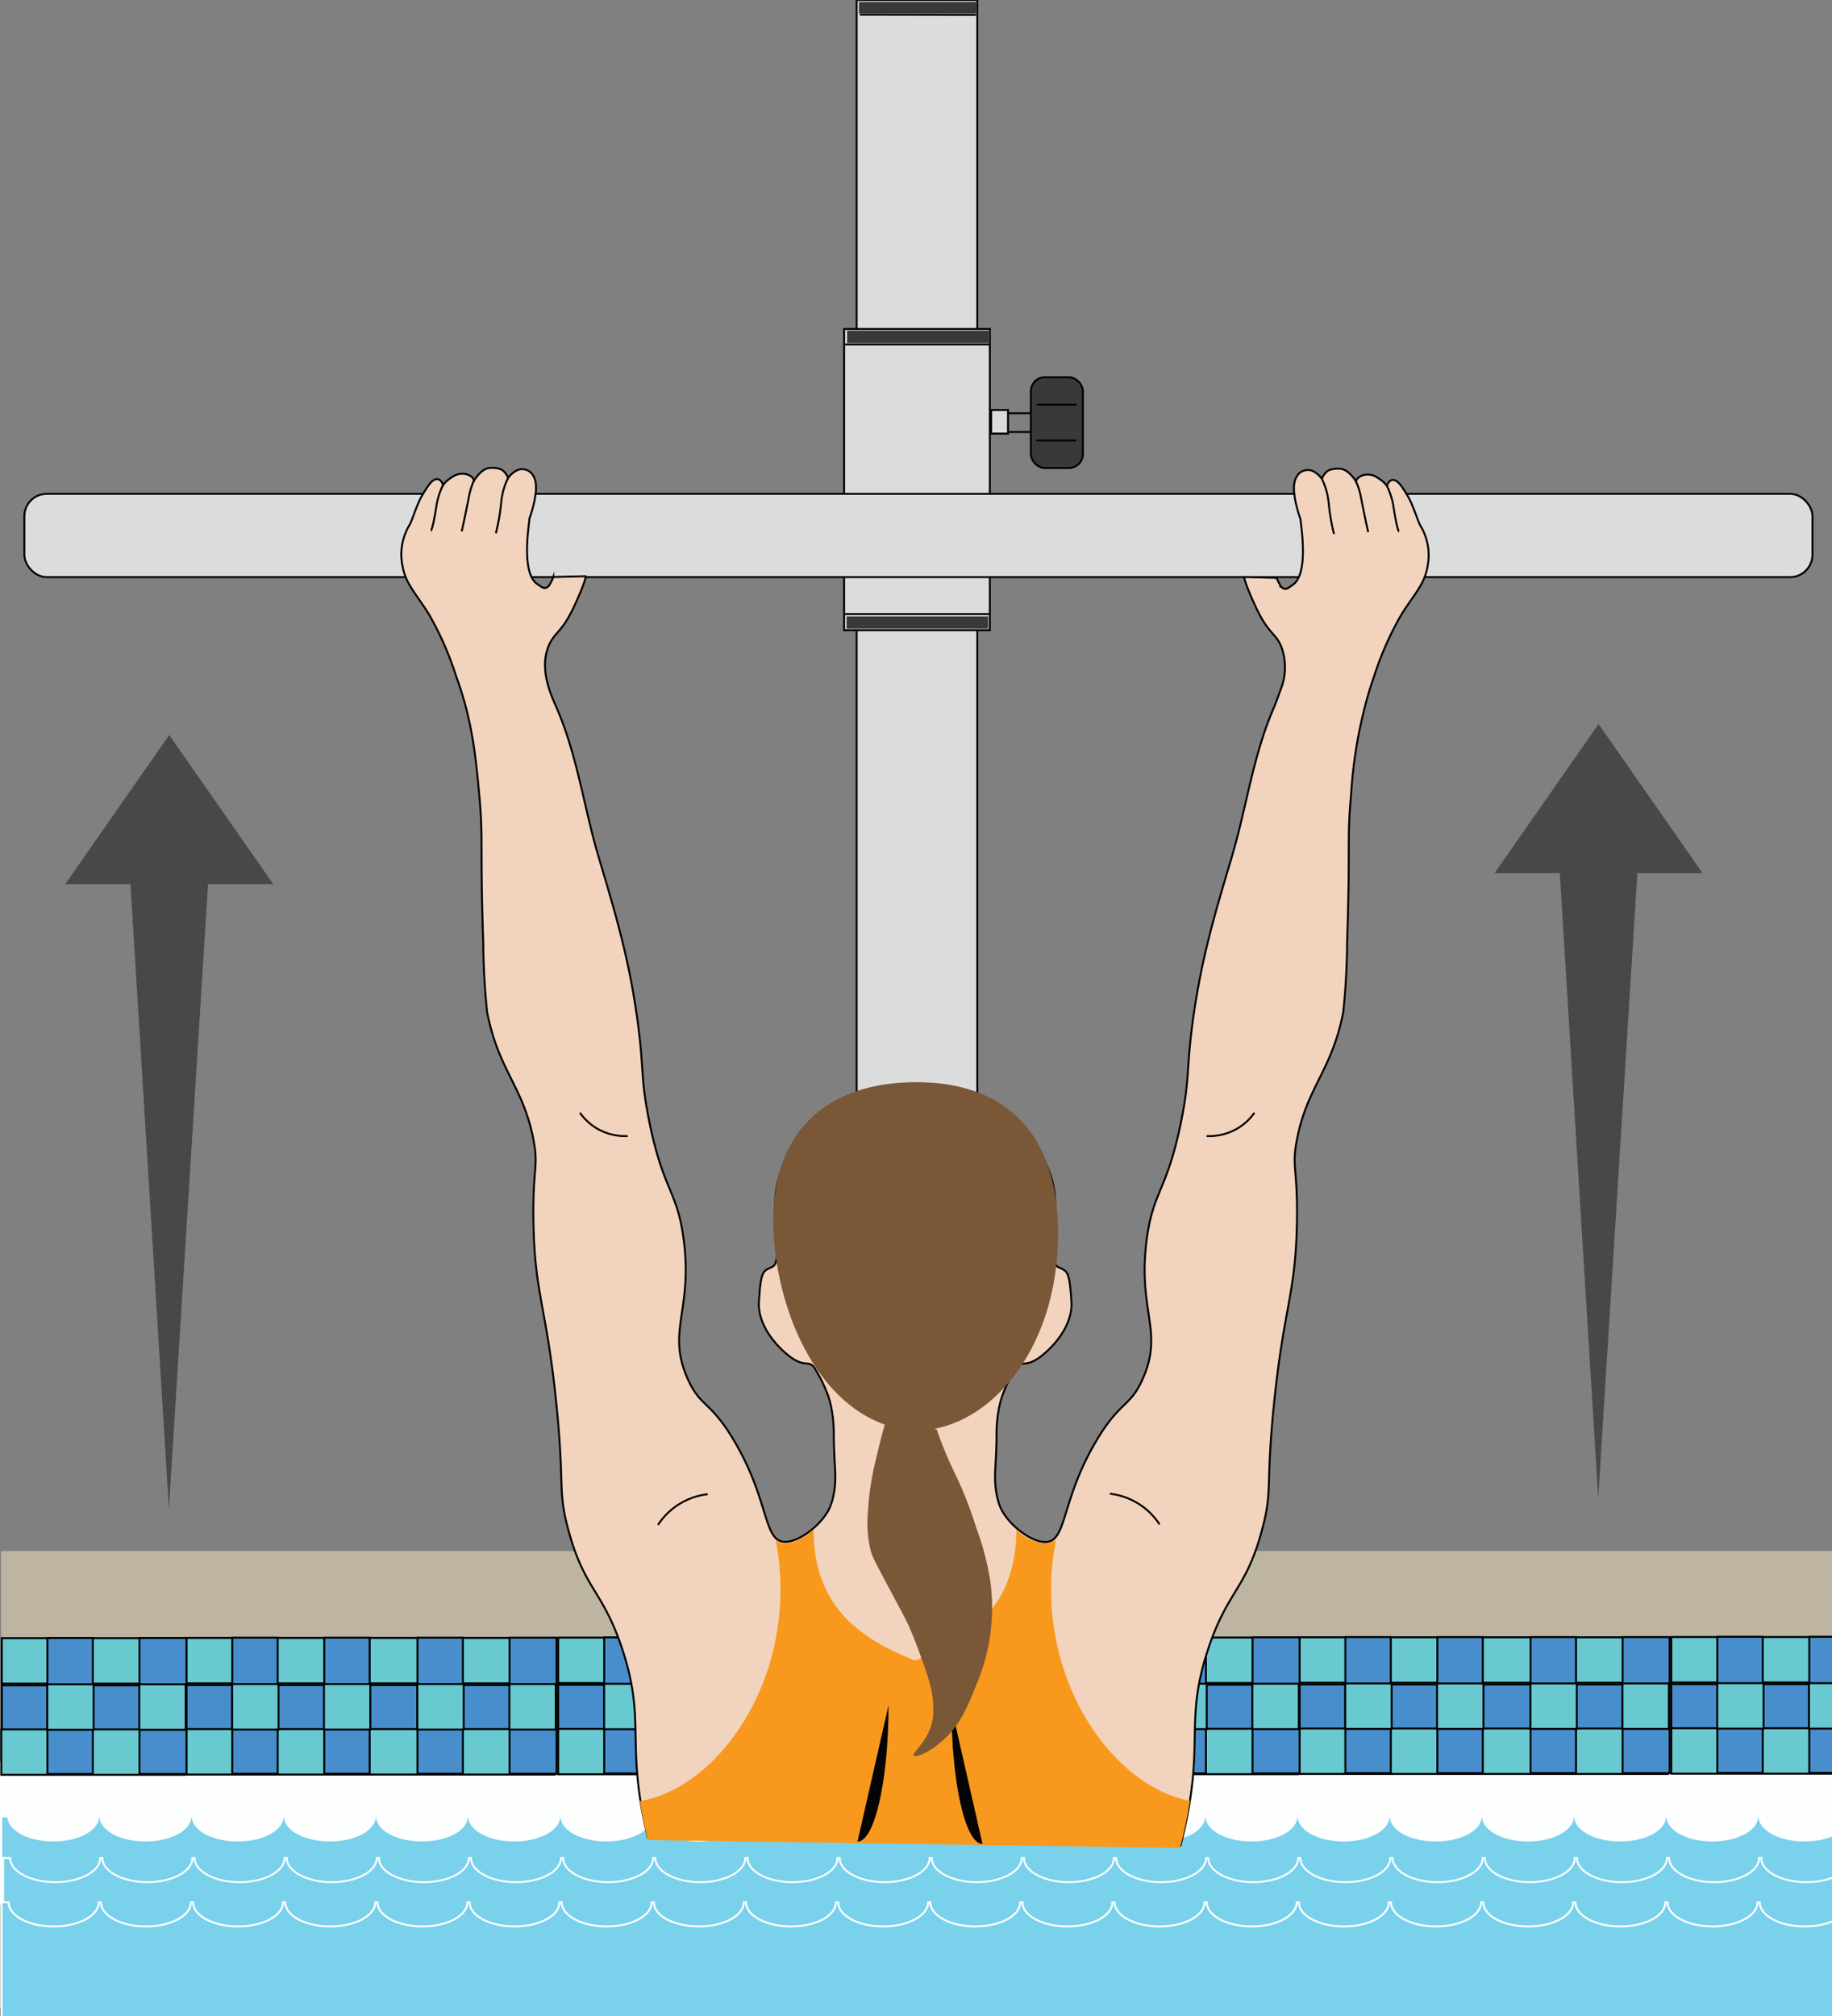 <svg xmlns="http://www.w3.org/2000/svg" width="235.868" height="259.465" viewBox="0 0 235.868 259.465"><rect x="0" y="0" width="235.868" height="259.465" fill="#808080" stroke="none"/><rect y="226.73" width="238.372" height="18.364" fill="#fdfefe"/><rect x="0.129" y="199.612" width="238.372" height="18.364" fill="#bdb4a1"/><rect x="167.291" y="216.79" width="47.472" height="5.849" fill="#498ecc" stroke="#010101" stroke-miterlimit="10" stroke-width="0.25"/><rect x="167.291" y="222.454" width="47.472" height="5.849" fill="#68c9d0" stroke="#010101" stroke-miterlimit="10" stroke-width="0.25"/><rect x="167.291" y="210.715" width="47.472" height="5.849" fill="#68c9d0" stroke="#010101" stroke-miterlimit="10" stroke-width="0.25"/><rect x="179.23" y="216.518" width="17.504" height="5.849" transform="translate(407.424 31.461) rotate(90)" fill="#498ecc" stroke="#010101" stroke-miterlimit="10" stroke-width="0.25"/><rect x="191.234" y="216.518" width="17.504" height="5.849" transform="translate(419.429 19.457) rotate(90)" fill="#498ecc" stroke="#010101" stroke-miterlimit="10" stroke-width="0.25"/><rect x="185.017" y="216.657" width="5.972" height="5.849" fill="#68c9d0" stroke="#010101" stroke-miterlimit="10" stroke-width="0.25"/><rect x="167.386" y="216.518" width="17.504" height="5.849" transform="translate(395.581 43.305) rotate(90)" fill="#498ecc" stroke="#010101" stroke-miterlimit="10" stroke-width="0.25"/><rect x="173.2" y="216.657" width="5.972" height="5.849" fill="#68c9d0" stroke="#010101" stroke-miterlimit="10" stroke-width="0.25"/><rect x="197.039" y="216.657" width="5.972" height="5.849" fill="#68c9d0" stroke="#010101" stroke-miterlimit="10" stroke-width="0.25"/><rect x="203.185" y="216.414" width="17.504" height="6.058" transform="translate(431.379 7.507) rotate(90)" fill="#498ecc" stroke="#010101" stroke-miterlimit="10" stroke-width="0.25"/><rect x="208.889" y="216.657" width="5.972" height="5.849" fill="#68c9d0" stroke="#010101" stroke-miterlimit="10" stroke-width="0.25"/><rect x="119.645" y="216.823" width="47.472" height="5.849" fill="#498ecc" stroke="#010101" stroke-miterlimit="10" stroke-width="0.25"/><rect x="119.645" y="222.487" width="47.472" height="5.849" fill="#68c9d0" stroke="#010101" stroke-miterlimit="10" stroke-width="0.25"/><rect x="119.645" y="210.749" width="47.472" height="5.849" fill="#68c9d0" stroke="#010101" stroke-miterlimit="10" stroke-width="0.25"/><rect x="131.584" y="216.552" width="17.504" height="5.849" transform="translate(359.812 79.14) rotate(90)" fill="#498ecc" stroke="#010101" stroke-miterlimit="10" stroke-width="0.25"/><rect x="143.589" y="216.552" width="17.504" height="5.849" transform="translate(371.817 67.135) rotate(90)" fill="#498ecc" stroke="#010101" stroke-miterlimit="10" stroke-width="0.25"/><rect x="137.372" y="216.69" width="5.972" height="5.849" fill="#68c9d0" stroke="#010101" stroke-miterlimit="10" stroke-width="0.25"/><rect x="119.741" y="216.552" width="17.504" height="5.849" transform="translate(347.969 90.983) rotate(90)" fill="#498ecc" stroke="#010101" stroke-miterlimit="10" stroke-width="0.25"/><rect x="125.555" y="216.69" width="5.972" height="5.849" fill="#68c9d0" stroke="#010101" stroke-miterlimit="10" stroke-width="0.25"/><rect x="149.393" y="216.69" width="5.972" height="5.849" fill="#68c9d0" stroke="#010101" stroke-miterlimit="10" stroke-width="0.25"/><rect x="155.539" y="216.447" width="17.504" height="6.058" transform="translate(383.767 55.185) rotate(90)" fill="#498ecc" stroke="#010101" stroke-miterlimit="10" stroke-width="0.25"/><rect x="161.243" y="216.69" width="5.972" height="5.849" fill="#68c9d0" stroke="#010101" stroke-miterlimit="10" stroke-width="0.25"/><rect x="215.177" y="216.755" width="23.538" height="5.849" fill="#498ecc" stroke="#010101" stroke-miterlimit="10" stroke-width="0.25"/><rect x="215.177" y="222.419" width="23.607" height="5.849" fill="#68c9d0" stroke="#010101" stroke-miterlimit="10" stroke-width="0.25"/><rect x="215.177" y="210.681" width="23.433" height="5.849" fill="#68c9d0" stroke="#010101" stroke-miterlimit="10" stroke-width="0.25"/><rect x="227.116" y="216.484" width="17.504" height="5.849" transform="translate(455.276 -16.46) rotate(90)" fill="#498ecc" stroke="#010101" stroke-miterlimit="10" stroke-width="0.25"/><rect x="232.904" y="216.622" width="5.972" height="5.849" fill="#68c9d0" stroke="#010101" stroke-miterlimit="10" stroke-width="0.25"/><rect x="215.273" y="216.484" width="17.504" height="5.849" transform="translate(443.433 -4.617) rotate(90)" fill="#498ecc" stroke="#010101" stroke-miterlimit="10" stroke-width="0.25"/><rect x="221.087" y="216.622" width="5.972" height="5.849" fill="#68c9d0" stroke="#010101" stroke-miterlimit="10" stroke-width="0.25"/><rect x="23.981" y="216.868" width="47.472" height="5.849" fill="#498ecc" stroke="#010101" stroke-miterlimit="10" stroke-width="0.25"/><rect x="23.981" y="222.532" width="47.472" height="5.849" fill="#68c9d0" stroke="#010101" stroke-miterlimit="10" stroke-width="0.25"/><rect x="23.981" y="210.793" width="47.472" height="5.849" fill="#68c9d0" stroke="#010101" stroke-miterlimit="10" stroke-width="0.25"/><rect x="35.92" y="216.596" width="17.504" height="5.849" transform="translate(264.192 174.849) rotate(90)" fill="#498ecc" stroke="#010101" stroke-miterlimit="10" stroke-width="0.25"/><rect x="47.925" y="216.596" width="17.504" height="5.849" transform="translate(276.197 162.844) rotate(90)" fill="#498ecc" stroke="#010101" stroke-miterlimit="10" stroke-width="0.25"/><rect x="41.707" y="216.735" width="5.972" height="5.849" fill="#68c9d0" stroke="#010101" stroke-miterlimit="10" stroke-width="0.25"/><rect x="24.077" y="216.596" width="17.504" height="5.849" transform="translate(252.349 186.692) rotate(90)" fill="#498ecc" stroke="#010101" stroke-miterlimit="10" stroke-width="0.25"/><rect x="29.891" y="216.735" width="5.972" height="5.849" fill="#68c9d0" stroke="#010101" stroke-miterlimit="10" stroke-width="0.25"/><rect x="53.729" y="216.735" width="5.972" height="5.849" fill="#68c9d0" stroke="#010101" stroke-miterlimit="10" stroke-width="0.25"/><rect x="59.875" y="216.492" width="17.504" height="6.058" transform="translate(288.147 150.894) rotate(90)" fill="#498ecc" stroke="#010101" stroke-miterlimit="10" stroke-width="0.25"/><rect x="65.579" y="216.735" width="5.972" height="5.849" fill="#68c9d0" stroke="#010101" stroke-miterlimit="10" stroke-width="0.25"/><rect x="0.235" y="216.901" width="23.572" height="5.849" fill="#498ecc" stroke="#010101" stroke-miterlimit="10" stroke-width="0.25"/><rect x="0.167" y="222.565" width="23.641" height="5.849" fill="#68c9d0" stroke="#010101" stroke-miterlimit="10" stroke-width="0.25"/><rect x="0.229" y="210.827" width="23.578" height="5.849" fill="#68c9d0" stroke="#010101" stroke-miterlimit="10" stroke-width="0.25"/><rect x="0.279" y="216.63" width="17.504" height="5.849" transform="translate(228.585 210.523) rotate(90)" fill="#498ecc" stroke="#010101" stroke-miterlimit="10" stroke-width="0.25"/><rect x="6.083" y="216.768" width="5.972" height="5.849" fill="#68c9d0" stroke="#010101" stroke-miterlimit="10" stroke-width="0.25"/><rect x="12.229" y="216.525" width="17.504" height="6.058" transform="translate(240.535 198.573) rotate(90)" fill="#498ecc" stroke="#010101" stroke-miterlimit="10" stroke-width="0.25"/><rect x="17.933" y="216.768" width="5.972" height="5.849" fill="#68c9d0" stroke="#010101" stroke-miterlimit="10" stroke-width="0.25"/><rect x="71.868" y="216.833" width="47.472" height="5.849" fill="#498ecc" stroke="#010101" stroke-miterlimit="10" stroke-width="0.25"/><rect x="71.868" y="222.497" width="47.472" height="5.849" fill="#68c9d0" stroke="#010101" stroke-miterlimit="10" stroke-width="0.25"/><rect x="71.868" y="210.759" width="47.472" height="5.849" fill="#68c9d0" stroke="#010101" stroke-miterlimit="10" stroke-width="0.25"/><rect x="83.806" y="216.562" width="17.504" height="5.849" transform="translate(312.044 126.928) rotate(90)" fill="#498ecc" stroke="#010101" stroke-miterlimit="10" stroke-width="0.25"/><rect x="95.811" y="216.562" width="17.504" height="5.849" transform="translate(324.049 114.923) rotate(90)" fill="#498ecc" stroke="#010101" stroke-miterlimit="10" stroke-width="0.25"/><rect x="89.594" y="216.7" width="5.972" height="5.849" fill="#68c9d0" stroke="#010101" stroke-miterlimit="10" stroke-width="0.25"/><rect x="71.963" y="216.562" width="17.504" height="5.849" transform="translate(300.201 138.771) rotate(90)" fill="#498ecc" stroke="#010101" stroke-miterlimit="10" stroke-width="0.25"/><rect x="77.777" y="216.7" width="5.972" height="5.849" fill="#68c9d0" stroke="#010101" stroke-miterlimit="10" stroke-width="0.25"/><rect x="101.615" y="216.7" width="5.972" height="5.849" fill="#68c9d0" stroke="#010101" stroke-miterlimit="10" stroke-width="0.25"/><rect x="107.761" y="216.457" width="17.504" height="6.058" transform="translate(335.999 102.973) rotate(90)" fill="#498ecc" stroke="#010101" stroke-miterlimit="10" stroke-width="0.25"/><rect x="113.465" y="216.7" width="5.972" height="5.849" fill="#68c9d0" stroke="#010101" stroke-miterlimit="10" stroke-width="0.25"/><path d="M238.262,259.011V234.388l-.15-.617c0,1.711-2.59,3.1-5.79,3.1h0c-3.2,0-5.79-1.385-5.79-3.1h-.29c0,1.712-2.59,3.1-5.791,3.1h.009c-3.2,0-5.79-1.385-5.79-3.1h-.29c0,1.712-2.59,3.1-5.791,3.1h0c-3.2,0-5.79-1.384-5.79-3.1h-.29c0,1.712-2.59,3.1-5.791,3.1h.009c-3.2,0-5.79-1.385-5.79-3.1h-.29c0,1.712-2.59,3.1-5.791,3.1h0c-3.2,0-5.791-1.385-5.791-3.1h-.29c0,1.711-2.59,3.1-5.79,3.1h.009c-3.2,0-5.791-1.385-5.791-3.1h-.29c0,1.711-2.59,3.1-5.79,3.1h.009c-3.2,0-5.791-1.385-5.791-3.1h-.29c0,1.712-2.589,3.1-5.79,3.1h.009c-3.2,0-5.791-1.385-5.791-3.1h-.29c0,1.711-2.59,3.1-5.79,3.1h0c-3.2,0-5.79-1.385-5.79-3.1h-.29c0,1.711-2.59,3.1-5.791,3.1h.009c-3.2,0-5.79-1.385-5.79-3.1h-.29c0,1.711-2.59,3.1-5.791,3.1h.008c-3.2,0-5.79-1.384-5.79-3.1h-.29c0,1.712-2.59,3.1-5.791,3.1h.009c-3.2,0-5.79-1.384-5.79-3.1h-.29c0,1.712-2.59,3.1-5.791,3.1h0c-3.2,0-5.791-1.385-5.791-3.1h-.29c0,1.711-2.59,3.1-5.79,3.1h.009c-3.2,0-5.791-1.385-5.791-3.1h-.29c0,1.711-2.59,3.1-5.79,3.1H66.2c-3.2,0-5.791-1.385-5.791-3.1h-.29c0,1.712-2.589,3.1-5.79,3.1h.009c-3.2,0-5.791-1.385-5.791-3.1h-.29c0,1.712-2.59,3.1-5.79,3.1h0c-3.2,0-5.79-1.385-5.79-3.1h-.29c0,1.711-2.59,3.1-5.791,3.1H30.6c-3.2,0-5.79-1.385-5.79-3.1h-.29c0,1.711-2.59,3.1-5.791,3.1l0,0c-3.2,0-5.79-1.385-5.79-3.1h-.29c0,1.711-2.59,3.1-5.791,3.1h.009c-3.2,0-5.79-1.385-5.79-3.1H.785l-.617-.019v24.623" fill="#79d1ec" stroke="#fdfeff" stroke-miterlimit="10" stroke-width="0.25"/><path d="M238.5,264.372V239.749l-.15-.618c0,1.712-2.59,3.1-5.791,3.1h0c-3.2,0-5.791-1.385-5.791-3.1h-.289c0,1.711-2.59,3.1-5.791,3.1h.009c-3.2,0-5.791-1.385-5.791-3.1h-.29c0,1.711-2.589,3.1-5.79,3.1l0,0c-3.2,0-5.791-1.385-5.791-3.1h-.289c0,1.711-2.59,3.1-5.791,3.1h.009c-3.2,0-5.791-1.385-5.791-3.1h-.29c0,1.711-2.589,3.1-5.79,3.1h0c-3.2,0-5.79-1.384-5.79-3.1H179c0,1.712-2.59,3.1-5.79,3.1h.008c-3.2,0-5.79-1.385-5.79-3.1h-.29c0,1.712-2.59,3.1-5.791,3.1l.01,0c-3.2,0-5.791-1.385-5.791-3.1h-.29c0,1.711-2.59,3.1-5.79,3.1h.008c-3.2,0-5.79-1.385-5.79-3.1h-.29c0,1.711-2.59,3.1-5.79,3.1h0c-3.2,0-5.791-1.385-5.791-3.1h-.289c0,1.712-2.59,3.1-5.791,3.1h.009c-3.2,0-5.791-1.385-5.791-3.1h-.29c0,1.711-2.589,3.1-5.79,3.1h.008c-3.2,0-5.791-1.385-5.791-3.1h-.289c0,1.711-2.59,3.1-5.791,3.1h.009c-3.2,0-5.791-1.385-5.791-3.1h-.29c0,1.711-2.589,3.1-5.79,3.1h0c-3.2,0-5.79-1.384-5.79-3.1h-.29c0,1.712-2.59,3.1-5.79,3.1H78.3c-3.2,0-5.79-1.384-5.79-3.1h-.29c0,1.712-2.59,3.1-5.791,3.1h.01c-3.2,0-5.791-1.385-5.791-3.1h-.29c0,1.711-2.59,3.1-5.79,3.1h.008c-3.2,0-5.79-1.385-5.79-3.1H48.5c0,1.711-2.59,3.1-5.79,3.1h0c-3.2,0-5.791-1.385-5.791-3.1h-.289c0,1.712-2.59,3.1-5.791,3.1h.009c-3.2,0-5.791-1.385-5.791-3.1h-.29c0,1.712-2.589,3.1-5.79,3.1h0c-3.2,0-5.79-1.384-5.79-3.1h-.29c0,1.712-2.59,3.1-5.791,3.1H7.1c-3.2,0-5.791-1.384-5.791-3.1H1.024L.407,239.1v24.622" fill="#79d1ec" stroke="#fafcfe" stroke-miterlimit="10" stroke-width="0.25"/><path d="M238.293,270.071V245.449l-.15-.618c0,1.712-2.59,3.1-5.79,3.1h0c-3.2,0-5.79-1.385-5.79-3.1h-.29c0,1.711-2.59,3.1-5.791,3.1h.009c-3.2,0-5.791-1.385-5.791-3.1h-.289c0,1.711-2.59,3.1-5.791,3.1l0,0c-3.2,0-5.79-1.385-5.79-3.1h-.29c0,1.711-2.59,3.1-5.791,3.1h.009c-3.2,0-5.791-1.385-5.791-3.1h-.289c0,1.711-2.59,3.1-5.791,3.1h0c-3.2,0-5.791-1.384-5.791-3.1h-.29c0,1.712-2.59,3.1-5.79,3.1h.008c-3.2,0-5.79-1.384-5.79-3.1h-.29c0,1.712-2.59,3.1-5.791,3.1h.01c-3.2,0-5.791-1.385-5.791-3.1h-.29c0,1.711-2.59,3.1-5.79,3.1h.008c-3.2,0-5.79-1.385-5.79-3.1h-.29c0,1.711-2.59,3.1-5.79,3.1h0c-3.2,0-5.79-1.385-5.79-3.1h-.29c0,1.712-2.59,3.1-5.791,3.1h.009c-3.2,0-5.791-1.385-5.791-3.1h-.289c0,1.712-2.59,3.1-5.791,3.1h.008c-3.2,0-5.79-1.385-5.79-3.1h-.29c0,1.711-2.59,3.1-5.791,3.1h.009c-3.2,0-5.791-1.385-5.791-3.1h-.289c0,1.711-2.59,3.1-5.791,3.1h0c-3.2,0-5.791-1.385-5.791-3.1h-.29c0,1.711-2.59,3.1-5.79,3.1h.008c-3.2,0-5.79-1.384-5.79-3.1h-.29c0,1.712-2.59,3.1-5.79,3.1h.009c-3.2,0-5.791-1.385-5.791-3.1h-.29c0,1.711-2.59,3.1-5.79,3.1h.008c-3.2,0-5.79-1.385-5.79-3.1h-.29c0,1.711-2.59,3.1-5.79,3.1h0c-3.2,0-5.79-1.384-5.79-3.1h-.29c0,1.712-2.59,3.1-5.791,3.1h.009c-3.2,0-5.791-1.384-5.791-3.1h-.289c0,1.712-2.59,3.1-5.791,3.1l0,0c-3.2,0-5.79-1.384-5.79-3.1h-.29c0,1.712-2.59,3.1-5.791,3.1H6.9c-3.2,0-5.791-1.384-5.791-3.1H.816L.2,244.8v24.623" fill="#79d1ec" stroke="#fdfeff" stroke-miterlimit="10" stroke-width="0.25"/><rect x="110.293" width="15.536" height="153.254" fill="#dbdddd" stroke="#010101" stroke-miterlimit="10" stroke-width="0.25"/><rect x="108.677" y="42.342" width="18.766" height="38.764" fill="#dbdddd" stroke="#010101" stroke-miterlimit="10" stroke-width="0.25"/><rect x="132.721" y="48.555" width="6.701" height="11.669" rx="1.798" fill="#383938" stroke="#010101" stroke-miterlimit="10" stroke-width="0.25"/><line x1="128.723" y1="53.184" x2="132.664" y2="53.184" fill="none" stroke="#010101" stroke-miterlimit="10" stroke-width="0.25"/><line x1="128.904" y1="55.595" x2="132.845" y2="55.595" fill="none" stroke="#010101" stroke-miterlimit="10" stroke-width="0.25"/><rect x="127.609" y="52.767" width="2.174" height="3.038" fill="#dbdddd" stroke="#010101" stroke-miterlimit="10" stroke-width="0.25"/><line x1="108.793" y1="44.337" x2="127.413" y2="44.337" fill="none" stroke="#010101" stroke-miterlimit="10" stroke-width="0.25"/><line x1="108.756" y1="79.028" x2="127.375" y2="79.028" fill="none" stroke="#010101" stroke-miterlimit="10" stroke-width="0.25"/><rect x="3.136" y="63.559" width="230.216" height="10.713" rx="2.875" fill="#dbdddd" stroke="#010101" stroke-miterlimit="10" stroke-width="0.25"/><rect x="109.068" y="42.56" width="18.226" height="1.576" fill="#383938"/><rect x="108.995" y="79.334" width="18.226" height="1.576" fill="#383938"/><line x1="133.442" y1="56.693" x2="138.561" y2="56.693" fill="none" stroke="#010101" stroke-miterlimit="10" stroke-width="0.25"/><line x1="133.487" y1="52.086" x2="138.606" y2="52.086" fill="none" stroke="#010101" stroke-miterlimit="10" stroke-width="0.25"/><rect x="110.592" y="0.259" width="15.107" height="1.48" fill="#383938"/><line x1="110.702" y1="1.891" x2="125.645" y2="1.916" fill="none" stroke="#010101" stroke-miterlimit="10" stroke-width="0.25"/><polygon points="192.417 112.376 205.812 93.184 219.206 112.376 210.808 112.376 205.769 192.746 200.819 112.376 192.417 112.376" fill="#48484a"/><polygon points="8.394 113.788 21.788 94.596 35.183 113.788 26.785 113.788 21.746 194.158 16.795 113.788 8.394 113.788" fill="#48484a"/><path d="M151.945,237.627c.21-.753.421-1.607.638-2.6,2.4-10.979-.057-13.718,2.978-22.835,2.534-7.61,4.856-7.542,6.95-15.389,1.36-5.1.429-5.306,1.49-15.886,1.291-12.88,2.84-14.253,2.978-23.829.1-6.9-.7-6.82,0-10.425,1.315-6.819,4.5-8.881,5.957-16.382a89.1,89.1,0,0,0,.5-8.935c.439-12.538-.027-13.117.5-18.864a59.787,59.787,0,0,1,2.411-13.748c.023-.069.045-.139.068-.208,0,0,.324-1,.454-1.351a40.831,40.831,0,0,1,3.475-7.942c1.737-2.824,3.069-3.951,3.475-6.454a7.357,7.357,0,0,0-.99-5.206c-.327-.638-.913-2.592-1.547-3.665-.768-1.3-1.419-2.364-2.159-2.1a.963.963,0,0,0-.536.765,3.718,3.718,0,0,0-1.159-1.041,2.193,2.193,0,0,0-1.811-.408c-.988.248-1.026.862-1.026.862s-.915-1.615-2.093-1.662a3.125,3.125,0,0,0-1.22.128c-.726.2-1.087,1.166-1.087,1.166s-1.007-1.411-2.149-1.09a1.562,1.562,0,0,0-1.1.836c-1,1.489.5,5.461.5,5.461,0,.573,1.153,6.957-.992,8.439-.751.518-.888.691-1.439.323a4.775,4.775,0,0,1-.632-1.211c-1.635-.052-4.148-.113-4.148-.113-.225.028.95,2.884,1.751,4.476,1.419,2.823,2.29,2.825,2.978,4.468a7.664,7.664,0,0,1,.11,5.025s-.791,2.227-1.057,2.835c-2.69,6.142-3.54,12.936-5.461,19.36-2.166,7.244-3.886,13-4.964,20.85-.892,6.5-.365,7.293-1.49,12.907-1.842,9.2-3.641,8.984-4.467,15.39-1.183,9.167,2.23,11.716-.5,17.871-1.646,3.715-2.893,2.795-5.957,7.943-4.483,7.531-3.807,12.7-6.334,13.05-1.925.267-5.282-2.372-6.124-4.655a8.11,8.11,0,0,1-.392-1.405c-.426-2.371-.093-3.059-.017-7.334a17.773,17.773,0,0,1,.359-4.067,12.706,12.706,0,0,1,.389-1.388,19.155,19.155,0,0,1,1.539-3.2c.974-1.786,1.273.178,4.126-2.418,1.851-1.684,3.361-4.023,3.224-6.4-.245-4.247-.585-3.926-1.734-4.519-1.37-.708.137-5.85-.5-9.929-1.091-7.019-8.277-11.059-8.935-11.418a18.633,18.633,0,0,0-8.97-2.192l.046-.019a18.633,18.633,0,0,0-8.97,2.192c-.658.359-7.844,4.4-8.935,11.418-.634,4.079.872,9.221-.5,9.929-1.149.593-1.489.272-1.734,4.519-.137,2.379,1.373,4.718,3.223,6.4,2.853,2.6,3.153.632,4.127,2.418a19.155,19.155,0,0,1,1.539,3.2,12.706,12.706,0,0,1,.389,1.388,17.773,17.773,0,0,1,.359,4.067c.076,4.275.409,4.963-.017,7.335a8.126,8.126,0,0,1-.392,1.4c-.843,2.283-4.2,4.922-6.125,4.655-2.526-.351-1.851-5.519-6.333-13.05-3.064-5.148-4.311-4.228-5.957-7.943-2.727-6.155.686-8.7-.5-17.871-.826-6.406-2.625-6.191-4.468-15.39-1.124-5.614-.6-6.41-1.489-12.907-1.078-7.855-2.8-13.606-4.964-20.85-1.921-6.424-2.771-13.218-5.461-19.36-.71-1.621-2.255-4.929-.993-7.943.689-1.644,1.56-1.645,2.979-4.468.8-1.592,1.976-4.448,1.751-4.476,0,0-2.513.061-4.148.113a4.808,4.808,0,0,1-.632,1.211c-.551.368-.689.195-1.439-.323-2.146-1.482-.993-7.867-.993-8.439,0,0,1.5-3.972.5-5.461a1.562,1.562,0,0,0-1.1-.836c-1.143-.321-2.149,1.089-2.149,1.089s-.361-.966-1.088-1.166a3.141,3.141,0,0,0-1.22-.127c-1.177.047-2.092,1.662-2.092,1.662s-.039-.614-1.026-.862a2.2,2.2,0,0,0-1.812.408,3.72,3.72,0,0,0-1.159,1.041.961.961,0,0,0-.535-.765c-.741-.261-1.391.8-2.159,2.1-.634,1.073-1.22,3.027-1.547,3.665a7.356,7.356,0,0,0-.991,5.206c.407,2.5,1.739,3.63,3.475,6.453a40.872,40.872,0,0,1,3.475,7.943c2.054,5.582,2.517,10.321,2.979,15.39.523,5.747.057,6.326.5,18.864a89.074,89.074,0,0,0,.5,8.935c1.453,7.5,4.642,9.563,5.957,16.383.695,3.6-.1,3.524,0,10.424.138,9.576,1.687,10.949,2.978,23.829,1.061,10.58.13,10.79,1.49,15.886,2.093,7.847,4.416,7.779,6.95,15.389,3.035,9.117.58,11.856,2.978,22.835.126.578.251,1.109.374,1.6" fill="#f2d3bd" stroke="#010101" stroke-miterlimit="10" stroke-width="0.25"/><path d="M170.184,61.616a9.016,9.016,0,0,1,.881,3.119,26.849,26.849,0,0,0,.689,3.994" fill="none" stroke="#010101" stroke-miterlimit="10" stroke-width="0.25"/><path d="M174.552,61.888A8.945,8.945,0,0,1,175.219,64c.65,3.3.936,4.487.936,4.487" fill="none" stroke="#010101" stroke-miterlimit="10" stroke-width="0.25"/><path d="M178.58,62.571a9.189,9.189,0,0,1,.807,2.5c.5,3.289.737,3.327.737,3.327" fill="none" stroke="#010101" stroke-miterlimit="10" stroke-width="0.25"/><path d="M99.814,161.152c1.181,9.67,6.062,19.317,14.025,22.154a11.3,11.3,0,0,0,4.1.814c8.721-.047,17.319-9.144,18.2-22.968.93-14.617-6.137-21.875-18.159-21.875C105.628,139.277,98.036,146.6,99.814,161.152Z" fill="#7a5737"/><path d="M151.912,237.828c.209-.753.421-1.607.637-2.6.267-1.222.474-2.342.635-3.381l.218-.049c-10.521-1.8-20.634-16.745-17.486-33.437l-.171-.2a1.622,1.622,0,0,1-.947.472,5.6,5.6,0,0,1-3.731-1.58l-.21-.207c0,10.655-6.99,14.357-12.933,16.824h-.249c-5.944-2.467-12.933-6.169-12.933-16.824l-.206.167c-1.255,1.04-2.715,1.746-3.757,1.6a1.61,1.61,0,0,1-.814-.352l-.064.1C103.05,215.054,92.937,230,82.416,231.8l-.08-.349c.168,1.144.392,2.388.692,3.76.126.578.25,1.109.374,1.6" fill="#f8991d"/><path d="M122.5,219.74c0,9.715,1.79,17.576,4,17.576" fill="#050404"/><path d="M114.4,219.44c0,9.715-1.79,17.577-4,17.577" fill="#050404"/><path d="M114.2,182.372c-.61,2.031-1.031,3.745-1.312,4.981a36.648,36.648,0,0,0-1.147,7.294,15.013,15.013,0,0,0,.328,4.8c.22.837.426,1.247,2.131,4.447,2.324,4.361,2.5,4.653,2.952,5.693.676,1.564,1.225,3.1,1.64,4.27.437,1.227.659,1.854.82,2.49a12.294,12.294,0,0,1,.492,4.8c-.46,2.958-2.759,4.4-2.46,4.8.265.357,2.233-.544,3.936-2.135,2.145-2,3.083-4.372,4.1-6.938a25.152,25.152,0,0,0,1.8-13.52,35.211,35.211,0,0,0-1.8-6.761,49.353,49.353,0,0,0-2.3-6.048c-.521-1.112-1.248-2.531-2.131-4.8-.29-.746-.512-1.366-.656-1.779" fill="#7a5737"/><path d="M65.415,61.513a9.027,9.027,0,0,0-.882,3.12,26.636,26.636,0,0,1-.689,3.994" fill="none" stroke="#010101" stroke-miterlimit="10" stroke-width="0.25"/><path d="M61.046,61.786A9,9,0,0,0,60.38,63.9c-.65,3.3-.936,4.488-.936,4.488" fill="none" stroke="#010101" stroke-miterlimit="10" stroke-width="0.25"/><path d="M57.018,62.469a9.219,9.219,0,0,0-.806,2.5c-.505,3.289-.737,3.327-.737,3.327" fill="none" stroke="#010101" stroke-miterlimit="10" stroke-width="0.25"/><path d="M74.668,143.209a7.093,7.093,0,0,0,2.147,2,7.219,7.219,0,0,0,4.007,1" fill="none" stroke="#050404" stroke-miterlimit="10" stroke-width="0.25"/><path d="M161.505,143.209a7.093,7.093,0,0,1-2.147,2,7.219,7.219,0,0,1-4.007,1" fill="none" stroke="#050404" stroke-miterlimit="10" stroke-width="0.25"/><path d="M149.287,196.184a8.834,8.834,0,0,0-6.391-3.945" fill="none" stroke="#050404" stroke-miterlimit="10" stroke-width="0.25"/><path d="M84.72,196.247a8.839,8.839,0,0,1,6.391-3.945" fill="none" stroke="#050404" stroke-miterlimit="10" stroke-width="0.25"/></svg>
